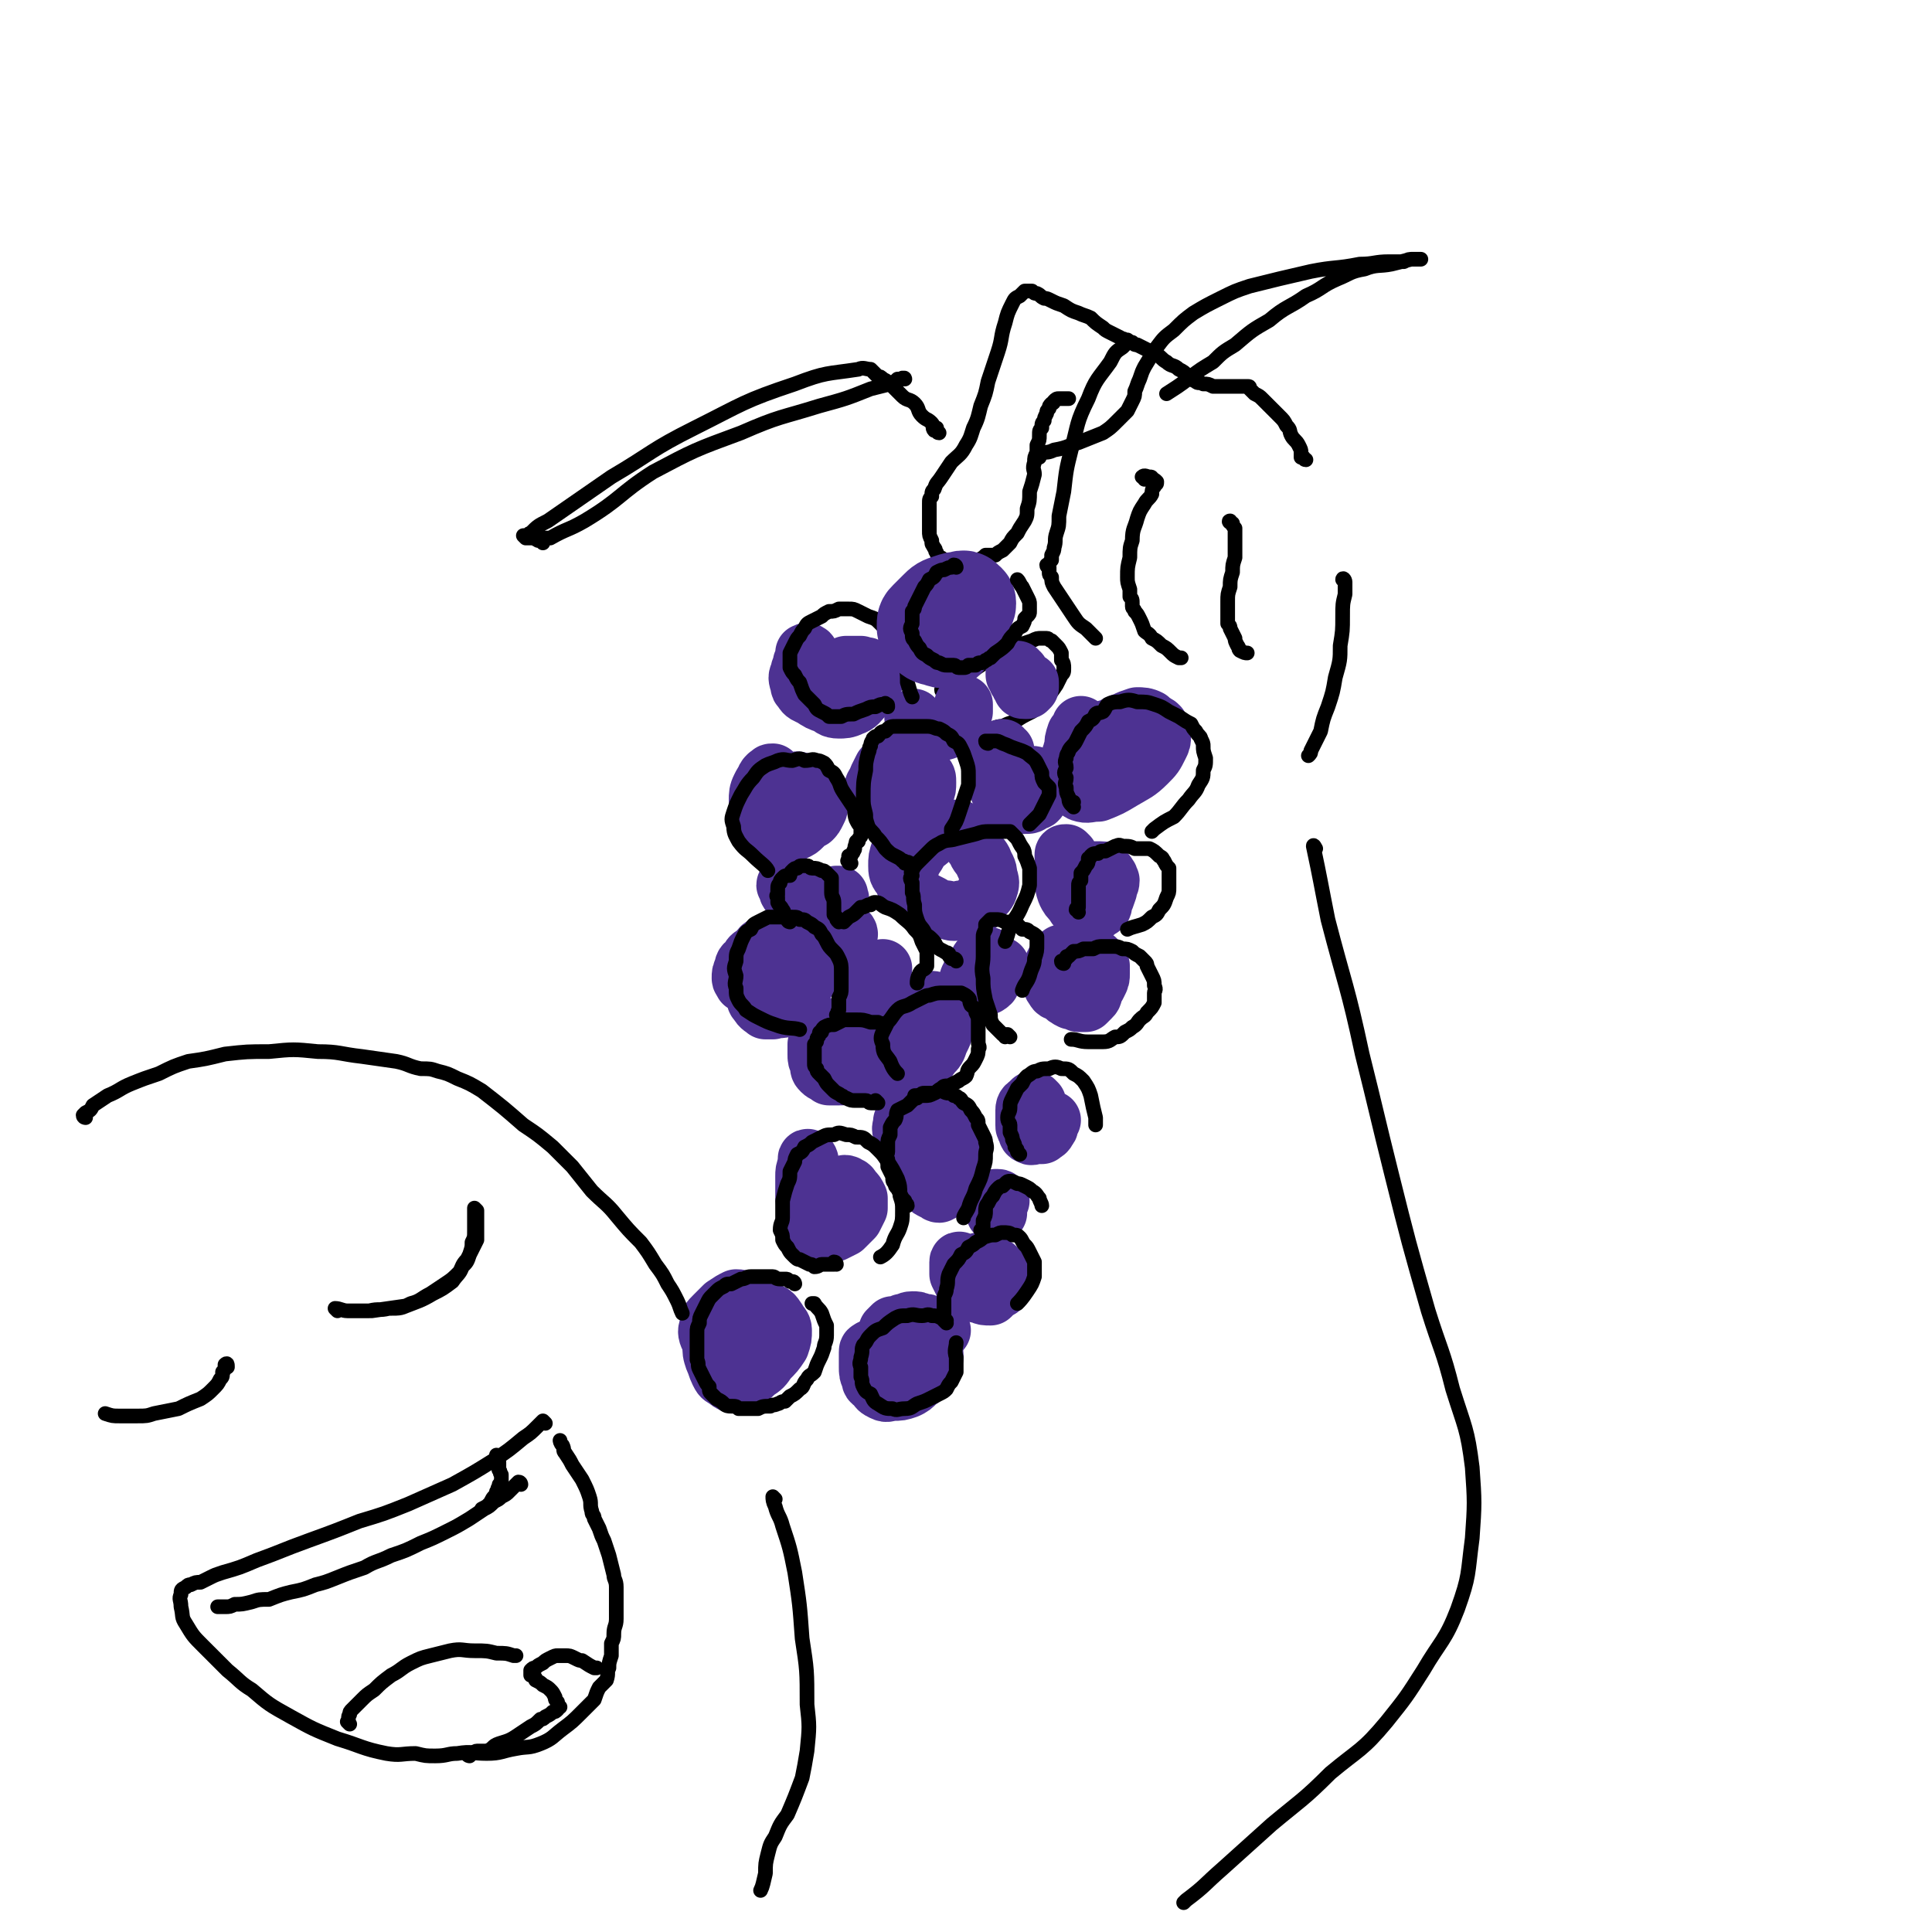 <svg viewBox='0 0 790 790' version='1.1' xmlns='http://www.w3.org/2000/svg' xmlns:xlink='http://www.w3.org/1999/xlink'><g fill='none' stroke='rgb(0,0,0)' stroke-width='6' stroke-linecap='round' stroke-linejoin='round'><path d='M534,188c-1,0 -1,-1 -1,-1 -1,0 -1,0 -1,0 0,-1 0,-1 0,-2 0,-1 0,-1 -1,-3 -1,-2 -2,-2 -3,-4 -1,-2 0,-2 -2,-4 -1,-2 -1,-2 -3,-4 -2,-2 -2,-2 -4,-4 -1,-1 -1,-1 -3,-3 -1,-1 -1,-1 -3,-2 -1,-1 -1,-1 -2,-2 0,-1 0,-1 -1,-1 -1,0 -1,0 -2,0 0,0 0,0 -1,0 0,0 0,0 -1,0 -1,0 -1,0 -2,0 -2,0 -2,0 -5,0 -2,0 -2,0 -3,0 -2,-1 -2,-1 -4,-1 -2,-1 -2,0 -3,-1 -2,-1 -2,-1 -3,-2 -2,-2 -2,-2 -4,-3 -2,-2 -3,-1 -5,-3 -2,-1 -2,-2 -4,-3 -2,-1 -2,-1 -4,-2 -2,-1 -2,-1 -4,-2 -1,0 -1,0 -2,-1 -1,0 -1,0 -2,0 -1,1 -1,1 -2,2 -3,2 -3,2 -5,6 -5,7 -6,7 -9,15 -5,10 -4,10 -7,21 -2,8 -2,8 -3,17 -1,5 -1,5 -2,10 0,4 0,4 -1,7 -1,3 0,3 -1,6 0,1 0,1 -1,3 0,1 0,1 0,2 -1,1 -1,1 -1,2 0,0 -1,0 -1,0 0,1 1,1 1,1 0,0 0,0 0,1 0,0 0,0 0,1 0,1 0,1 1,2 0,2 0,2 1,4 2,3 2,3 4,6 2,3 2,3 4,6 2,3 2,3 5,5 2,2 3,3 4,4 '/><path d='M468,196c0,-1 -1,-1 -1,-1 1,-1 2,0 3,0 1,0 1,0 1,1 1,0 1,0 2,1 0,0 0,0 0,0 0,1 0,1 -1,1 0,1 0,1 0,1 -1,1 -1,2 -1,3 -1,2 -2,2 -3,4 -2,3 -2,3 -3,6 -1,4 -2,4 -2,9 -1,3 -1,3 -1,7 -1,4 -1,4 -1,8 0,2 0,2 1,5 0,2 0,2 0,3 1,1 1,1 1,3 0,0 0,0 0,1 0,1 1,1 1,2 1,1 1,1 2,3 1,2 1,2 2,5 1,1 2,1 3,3 2,1 2,1 4,3 2,1 2,1 4,3 1,1 1,1 3,2 1,0 1,0 1,0 '/><path d='M504,214c-1,0 -2,-1 -1,-1 0,0 0,1 1,1 0,1 0,1 1,2 0,1 0,1 0,2 0,2 0,2 0,4 0,3 0,3 0,6 -1,3 -1,3 -1,6 -1,3 -1,3 -1,6 -1,3 -1,3 -1,6 0,2 0,2 0,5 0,2 0,2 0,4 1,1 1,1 1,2 1,2 1,2 2,4 0,1 0,1 1,3 1,1 0,1 1,2 2,1 2,1 3,1 '/><path d='M462,140c0,0 0,0 -1,-1 0,0 0,0 0,0 0,0 0,0 -1,0 -1,-1 -1,0 -2,-1 -2,-1 -2,-1 -4,-2 -2,-1 -2,-1 -3,-2 -3,-2 -3,-2 -5,-4 -2,-1 -3,-1 -5,-2 -3,-1 -3,-1 -6,-3 -3,-1 -3,-1 -5,-2 -2,-1 -2,-1 -3,-1 -2,-1 -1,-1 -3,-2 -1,0 -1,0 -2,-1 -1,0 -1,0 -1,0 -1,0 -1,0 -2,0 -1,1 -1,1 -2,2 -2,1 -2,1 -3,3 -2,4 -2,4 -3,8 -2,6 -1,6 -3,12 -2,6 -2,6 -4,12 -1,5 -1,5 -3,10 -1,4 -1,5 -3,9 -1,3 -1,4 -3,7 -2,4 -3,4 -6,7 -2,3 -2,3 -4,6 -2,3 -2,2 -3,5 -1,1 -1,1 -1,3 -1,1 -1,1 -1,3 0,2 0,2 0,4 0,2 0,2 0,3 0,2 0,2 0,4 0,2 0,2 1,4 0,2 0,1 1,3 1,1 0,1 1,2 0,1 1,1 1,2 1,0 1,0 2,1 2,0 2,0 4,0 3,0 3,0 5,0 2,0 3,0 5,0 2,-1 2,-1 3,-2 2,0 2,0 4,0 1,-1 1,-1 3,-2 1,-1 1,-1 3,-3 1,-2 1,-2 3,-4 1,-2 1,-2 3,-5 1,-2 1,-2 1,-5 1,-3 1,-3 1,-7 1,-3 1,-3 2,-7 0,-2 -1,-2 0,-5 0,-2 0,-2 1,-4 0,-2 0,-2 0,-3 1,-2 1,-2 1,-4 0,-2 0,-2 1,-3 0,-2 0,-2 1,-3 0,-1 0,-1 1,-3 0,-1 0,-1 1,-2 0,-1 0,-1 1,-2 1,0 1,-1 1,-1 1,-1 1,-1 2,-1 1,0 1,0 2,0 1,0 1,0 2,0 '/><path d='M386,283c0,0 -1,0 -1,-1 0,0 0,0 0,0 1,-1 1,-1 2,-2 2,-1 2,-1 4,-2 2,-1 2,-1 4,-2 3,-2 3,-2 6,-4 3,-2 3,-2 7,-4 4,-2 4,-2 8,-4 3,-1 3,-1 6,-2 2,-1 2,-1 4,-1 1,0 1,0 2,0 1,0 1,1 2,1 1,1 1,1 2,2 1,1 1,1 2,3 0,1 0,1 0,3 1,1 1,2 1,3 0,2 0,2 -1,3 -1,2 -1,2 -2,4 -2,3 -2,3 -4,5 -3,3 -3,3 -6,6 -4,2 -4,2 -7,4 -3,1 -3,1 -5,2 -3,0 -3,1 -5,1 '/><path d='M384,177c-1,0 -1,-1 -1,-1 -1,0 0,-1 0,-1 0,0 -1,1 -1,1 -1,-1 0,-2 -1,-3 -2,-2 -2,-1 -4,-3 -2,-2 -1,-3 -3,-5 -2,-2 -3,-1 -5,-3 -2,-2 -2,-2 -4,-4 -2,-2 -2,-2 -4,-3 -1,-1 -1,-1 -2,-1 -1,-1 -1,-1 -2,-2 0,0 0,0 -1,-1 -2,0 -3,-1 -5,0 -13,2 -13,1 -26,6 -21,7 -21,8 -41,18 -18,9 -17,10 -34,20 -13,9 -13,9 -26,18 -4,2 -4,2 -7,5 -1,0 -1,1 -2,1 0,0 -1,0 -1,0 0,0 1,1 1,1 1,0 1,0 1,0 2,0 2,0 3,0 0,1 0,0 1,1 1,0 1,-1 2,0 0,0 0,1 0,1 0,0 0,-1 1,-2 0,0 1,0 2,0 7,-4 7,-3 14,-7 15,-9 14,-11 28,-20 17,-9 17,-9 36,-16 16,-7 16,-6 32,-11 11,-3 11,-3 21,-7 4,-1 4,-1 8,-2 2,-1 2,-1 3,-2 1,0 1,0 2,0 0,-1 0,0 0,0 1,-1 1,0 1,0 '/><path d='M425,187c0,-1 -1,-1 -1,-1 0,-1 1,-1 2,-1 2,0 3,0 5,-1 6,-1 6,-2 10,-3 5,-2 5,-2 10,-4 3,-2 3,-2 6,-5 2,-2 2,-2 4,-4 1,-2 1,-2 2,-4 1,-2 1,-2 1,-4 1,-2 1,-3 2,-5 1,-3 1,-3 2,-5 3,-5 3,-5 5,-8 3,-4 3,-4 7,-7 4,-4 4,-4 8,-7 5,-3 5,-3 11,-6 6,-3 6,-3 12,-5 12,-3 12,-3 25,-6 10,-2 10,-1 20,-3 6,0 6,-1 12,-1 3,0 3,0 6,0 2,-1 2,-1 4,-1 1,0 1,0 2,0 0,0 1,0 1,0 -2,0 -2,0 -4,0 -4,1 -4,1 -8,2 -5,1 -6,0 -11,2 -6,1 -6,2 -11,4 -7,3 -6,4 -13,7 -7,5 -8,4 -15,10 -7,4 -7,4 -14,10 -5,3 -5,3 -9,7 -5,3 -5,3 -9,6 -5,4 -7,5 -10,7 '/></g>
<g fill='none' stroke='rgb(77,50,146)' stroke-width='24' stroke-linecap='round' stroke-linejoin='round'><path d='M331,268c0,-1 0,-1 -1,-1 0,-1 0,0 -1,0 0,0 0,0 0,1 0,1 0,1 -1,3 0,2 -1,2 -1,4 -1,2 -1,2 0,5 0,1 0,1 1,2 1,2 2,2 4,3 3,2 3,2 6,3 2,1 2,2 5,2 2,0 3,0 5,-1 3,-1 3,-2 5,-4 1,-1 1,-1 2,-2 0,-2 0,-2 1,-3 1,-2 1,-2 2,-3 0,-2 -1,-2 -1,-3 -1,-1 -1,-1 -2,-1 -1,-1 -1,0 -3,-1 -2,0 -2,0 -4,0 -1,0 -1,0 -2,0 -1,1 -1,1 -1,1 -1,1 -1,1 -2,2 -1,1 -1,1 -1,3 -1,2 -1,2 0,3 0,1 0,1 1,2 1,0 1,1 2,1 1,-1 1,-1 2,-1 1,-1 2,-1 2,-1 '/><path d='M443,298c0,-1 -1,-1 -1,-1 0,-1 0,0 0,0 -1,2 -1,2 -2,3 -1,3 -1,3 -1,6 -1,2 -1,2 -1,4 0,3 -1,3 0,5 0,3 0,3 1,5 1,2 1,3 3,4 3,1 3,0 7,0 5,-2 5,-2 10,-5 5,-3 6,-3 10,-7 3,-3 3,-3 5,-7 1,-2 1,-2 1,-4 0,-2 0,-2 -1,-4 -1,-1 -1,-1 -2,-1 -1,-1 -1,-1 -2,-2 -2,-1 -3,-1 -5,-1 -3,1 -3,1 -5,2 -3,1 -3,1 -6,3 -2,0 -2,0 -3,2 -1,1 -1,1 -2,3 -1,1 -1,1 -1,3 -1,1 -1,2 0,3 1,2 3,3 4,4 '/><path d='M383,341c0,0 -1,0 -1,-1 0,0 0,0 0,0 -1,0 -1,0 -2,0 -1,0 -1,0 -2,0 -2,1 -2,1 -4,2 -2,1 -2,1 -4,2 -1,2 -1,2 -2,4 -1,3 -1,3 -1,6 0,2 0,3 2,5 1,3 2,4 4,6 4,3 4,3 8,5 3,2 3,2 6,2 3,1 3,1 6,0 3,0 3,0 5,-1 2,-1 2,-1 3,-3 1,-2 2,-2 3,-4 1,-3 1,-3 0,-6 0,-3 -1,-3 -2,-6 -1,-2 -2,-2 -3,-5 -2,-2 -1,-2 -3,-4 -1,-1 -1,-1 -2,-2 -1,-1 -1,-1 -2,-2 -2,0 -2,0 -4,0 -2,0 -2,0 -5,2 -2,1 -2,2 -5,4 -2,2 -2,2 -3,4 -2,3 -2,3 -3,6 0,1 -1,2 -1,2 '/><path d='M315,387c-1,0 -1,-1 -1,-1 -1,0 -1,0 -1,0 0,0 0,0 0,0 -1,1 -2,1 -2,2 -1,1 0,1 -1,3 -1,2 -1,2 -1,4 -1,3 -1,4 -1,7 0,2 0,2 1,5 0,2 0,2 1,3 1,2 2,2 3,3 2,0 2,0 3,0 3,-1 3,0 5,-1 2,-1 2,-2 4,-3 2,-2 2,-2 3,-5 2,-3 2,-3 3,-6 0,-2 0,-2 0,-4 0,-2 0,-2 -1,-3 0,-2 0,-2 -2,-3 -1,-1 -2,-2 -4,-2 -2,0 -3,1 -6,1 -3,0 -3,0 -6,1 -2,0 -2,1 -3,2 -2,1 -2,1 -3,3 -1,1 -2,1 -2,3 -1,2 -1,2 -1,4 0,1 1,1 1,2 '/><path d='M317,317c0,0 -1,-1 -1,-1 -1,0 -1,0 -1,1 0,0 0,0 -1,0 -1,1 -1,1 -1,2 -1,1 -1,1 -2,3 -1,2 -1,3 -1,5 0,3 0,3 1,5 1,3 1,3 3,5 1,2 1,2 3,3 1,1 1,1 3,1 2,-1 3,0 5,-1 2,-1 2,-1 3,-2 2,-2 2,-2 4,-3 1,-1 1,-1 2,-3 1,-2 1,-2 1,-4 0,-1 0,-1 0,-3 -1,-1 -1,-2 -2,-3 -2,-1 -2,-2 -5,-2 -2,-1 -2,-1 -5,0 -3,0 -3,0 -6,2 -2,2 -2,2 -3,4 -1,0 -1,1 -1,1 '/><path d='M366,409c0,-1 0,-1 -1,-1 0,-1 0,0 0,0 -1,1 -1,1 -2,1 -1,2 -1,2 -2,4 -1,2 -1,2 -2,5 0,3 0,3 0,7 0,3 0,3 0,6 0,2 0,2 1,5 1,1 0,1 2,2 1,1 1,1 2,2 3,0 3,0 5,-1 3,-1 3,-1 6,-3 4,-2 4,-2 6,-5 2,-2 2,-2 3,-5 2,-4 2,-4 2,-7 0,-3 0,-3 -1,-5 -1,-2 0,-2 -2,-4 -1,-1 -1,-1 -3,-1 -2,0 -2,0 -4,1 -2,1 -2,1 -4,2 -2,2 -2,3 -4,5 '/><path d='M323,361c0,0 -1,-1 -1,-1 0,0 0,0 0,1 -1,1 -1,1 0,1 0,2 0,3 2,4 2,2 2,2 4,4 1,1 1,2 3,3 1,1 2,0 3,1 2,0 2,0 3,0 2,-1 2,-1 3,-2 1,-1 1,-1 2,-2 1,-1 1,-1 1,-2 1,0 0,-1 0,-1 0,-1 0,-1 0,-1 0,0 0,0 -1,0 '/><path d='M405,392c0,0 0,-1 -1,-1 0,0 0,0 0,1 -1,0 -1,-1 -1,0 -1,0 -1,0 -2,0 -1,1 -1,2 -2,3 -1,2 -2,2 -2,4 -1,1 -1,1 -1,3 0,1 -1,1 0,1 0,1 0,2 1,2 1,0 2,0 3,-1 2,-1 3,0 5,-2 1,-2 1,-2 3,-4 0,-1 1,-2 1,-3 '/><path d='M339,421c0,0 0,-1 -1,-1 0,0 0,1 0,1 -1,1 -1,1 -1,2 -2,2 -2,2 -3,4 0,2 0,2 0,4 0,2 0,2 1,4 0,2 0,2 1,3 1,1 2,1 3,2 2,0 2,0 4,0 2,0 2,0 3,-1 2,-1 2,-1 3,-2 1,-1 1,-2 0,-3 0,-1 0,-2 -2,-3 -1,-1 -2,0 -3,-1 '/><path d='M331,475c0,-1 -1,-2 -1,-1 0,0 0,0 0,1 0,0 0,0 0,1 -1,3 -1,3 -1,5 0,3 0,3 0,7 0,3 0,3 1,6 1,3 1,3 2,5 1,2 1,2 3,4 1,1 1,1 3,1 2,0 2,0 3,0 2,-1 2,-1 4,-2 2,-2 2,-2 4,-4 1,-2 1,-2 2,-4 0,-2 0,-2 0,-4 -1,-2 -1,-2 -2,-3 -1,-1 -1,-2 -2,-2 -1,-1 -2,-1 -3,0 -2,0 -2,0 -4,2 -3,2 -3,3 -4,5 '/><path d='M296,538c0,-1 -1,-1 -1,-1 -1,-1 -1,0 -1,0 0,1 0,1 -1,1 0,1 0,1 -1,2 0,2 -1,2 -1,4 0,2 0,2 0,5 0,4 0,4 1,7 1,2 1,3 2,5 1,2 1,2 3,3 1,1 1,1 3,2 2,0 2,-1 4,-2 3,-1 3,-1 5,-3 3,-2 3,-2 5,-5 3,-3 3,-3 5,-6 1,-3 1,-3 1,-6 0,-2 -1,-2 -2,-4 -2,-3 -2,-3 -5,-4 -2,-2 -3,-2 -6,-3 -3,-1 -3,-2 -6,-2 -2,1 -2,1 -5,3 -2,2 -2,2 -4,4 -2,2 -2,2 -2,4 -1,2 -1,3 0,5 1,1 1,2 3,3 2,1 3,1 4,2 '/><path d='M437,350c0,0 -1,-1 -1,-1 -1,0 -1,0 -1,1 0,0 1,0 1,0 -1,2 -1,2 -1,4 0,2 -1,2 0,5 0,3 0,3 1,6 1,2 1,2 3,4 1,2 1,2 3,3 1,1 1,1 2,2 1,0 1,0 2,0 2,-1 2,-1 3,-2 2,-1 2,-1 2,-3 1,-2 1,-2 2,-5 0,-2 1,-2 1,-4 -1,-1 0,-1 -1,-2 -1,-2 -2,-2 -3,-2 -3,0 -5,0 -6,0 '/><path d='M424,451c0,0 0,0 -1,-1 0,0 0,0 -1,0 0,0 0,0 0,0 -1,1 -1,1 -1,1 -1,1 -2,1 -2,3 0,1 0,1 0,3 0,1 0,1 0,3 0,1 0,1 1,2 0,1 0,2 1,2 1,1 1,0 2,0 2,0 2,0 3,0 1,-1 2,-1 2,-2 1,-1 1,-1 1,-2 1,-1 0,-2 1,-2 '/><path d='M347,382c0,-1 -1,-1 -1,-1 -1,-1 -1,0 -1,0 0,0 0,0 0,1 -1,1 -1,1 -1,3 0,3 -1,3 0,6 1,2 1,2 3,5 1,2 1,3 3,4 1,2 1,2 3,2 1,1 1,1 3,1 1,0 1,0 2,-1 1,-1 1,-1 1,-2 1,-2 1,-3 2,-4 '/><path d='M366,312c-1,0 -1,-1 -1,-1 -1,0 -1,0 -2,1 -1,1 -1,1 -2,2 -1,2 -1,2 -2,4 -1,3 -2,3 -2,5 0,3 0,3 1,5 1,2 2,3 4,3 3,2 3,1 6,1 3,-1 3,-1 6,-3 2,-2 2,-2 4,-5 1,-1 1,-2 1,-4 0,-2 0,-2 -1,-3 0,-1 -1,-1 -1,-1 '/><path d='M370,460c0,-1 -1,-1 -1,-1 0,-1 0,0 0,0 0,2 -1,2 0,4 1,4 1,4 2,8 2,4 2,4 4,8 2,3 2,3 4,6 1,1 1,1 3,2 1,0 1,1 2,1 2,-1 2,-1 4,-3 1,-2 1,-3 2,-6 1,-2 1,-2 1,-5 1,-3 1,-4 0,-6 -2,-3 -2,-3 -4,-6 -1,-1 -1,-1 -3,-2 -2,0 -3,1 -4,1 '/><path d='M435,391c0,0 0,-1 -1,-1 0,0 0,0 0,1 -1,0 -1,0 -2,1 -1,2 -1,2 -2,4 0,2 0,2 0,5 0,1 0,2 1,3 1,2 1,1 3,2 2,2 2,2 4,3 1,0 1,0 3,1 1,0 1,0 3,0 1,-1 1,-1 2,-2 1,-1 1,-1 1,-3 1,-1 1,-1 2,-3 1,-2 1,-2 1,-4 0,-1 0,-2 0,-3 -1,-2 -1,-2 -2,-3 0,0 0,0 0,0 '/><path d='M411,307c-1,0 -1,-1 -1,-1 -1,0 -1,1 -1,1 0,0 0,0 0,0 -1,0 -1,0 -1,1 -1,2 -1,2 -1,3 0,2 0,2 0,4 0,3 1,3 1,5 1,2 0,3 1,4 1,2 1,2 2,3 2,1 2,1 4,2 2,0 2,0 4,0 2,0 2,0 3,-1 2,-1 2,0 3,-2 1,-1 1,-1 1,-2 1,-2 0,-2 0,-3 0,-1 -1,-2 -1,-2 -2,-2 -2,-2 -3,-2 '/><path d='M375,295c-1,-1 -2,-2 -1,-1 0,0 0,1 2,2 1,2 1,2 3,3 2,1 2,1 4,0 3,0 3,0 5,-1 1,-1 1,-1 3,-2 1,-1 1,-1 1,-2 1,-2 1,-2 2,-3 0,-1 0,-1 0,-2 0,-1 0,-1 0,-1 '/><path d='M417,275c-1,0 -1,-1 -1,-1 -1,0 -1,0 -1,1 0,0 0,0 0,0 0,1 0,1 0,1 1,1 1,1 1,2 0,0 1,0 1,1 0,1 0,1 1,2 0,1 0,1 1,1 0,0 1,0 1,0 0,0 0,0 1,-1 0,0 0,0 0,-1 0,0 0,0 0,-1 '/><path d='M393,517c0,-1 -1,-2 -1,-1 0,0 0,1 0,2 0,2 0,2 0,3 1,2 1,2 2,4 1,1 1,2 3,3 2,1 2,1 4,1 1,1 2,1 4,1 1,-1 1,-1 2,-2 2,-1 2,-1 3,-2 0,-1 0,-2 0,-3 0,-2 0,-2 -1,-3 -1,-1 -1,-1 -2,-2 -2,-1 -2,-2 -3,-2 -2,0 -3,0 -4,0 '/><path d='M357,553c0,0 0,0 -1,-1 0,0 0,-1 0,0 -1,0 -1,0 -1,1 0,2 0,2 0,3 0,2 0,2 0,3 0,2 0,3 1,4 0,2 0,2 2,3 1,2 1,2 3,3 2,1 2,0 4,0 3,0 3,0 6,-1 2,-1 2,-1 4,-3 3,-2 3,-2 4,-5 2,-2 2,-2 3,-5 0,-2 0,-2 -1,-4 -1,-2 -1,-1 -2,-3 -1,0 -1,0 -1,0 '/><path d='M385,544c0,0 0,0 -1,-1 0,0 0,0 -1,0 -1,-1 -1,-1 -2,-1 -2,-1 -2,-1 -4,-1 -2,-1 -2,-1 -4,-1 -2,0 -2,1 -4,1 -2,1 -3,1 -4,1 -1,1 -1,1 -2,2 0,1 0,1 0,2 0,1 0,1 1,2 0,1 0,1 1,1 1,1 1,1 2,1 1,0 1,0 1,1 '/><path d='M409,491c0,0 0,-1 -1,-1 0,0 0,0 -1,0 0,0 0,0 0,0 -1,0 0,0 -1,1 0,0 -1,0 -1,0 0,1 0,1 1,2 0,1 0,1 0,1 1,1 1,1 1,1 0,0 0,1 0,1 0,0 1,0 1,0 '/></g>
<g fill='none' stroke='rgb(0,0,0)' stroke-width='6' stroke-linecap='round' stroke-linejoin='round'><path d='M325,525c0,0 0,-1 -1,-1 0,0 0,0 -1,0 0,0 0,0 0,0 -1,-1 -1,-1 -2,-1 -1,0 -1,0 -2,0 -2,0 -2,-1 -3,-1 -2,0 -2,0 -4,0 -1,0 -1,0 -2,0 -2,0 -2,0 -3,0 -2,0 -2,1 -4,1 -2,1 -2,1 -4,2 -2,0 -2,0 -3,1 -2,1 -2,1 -3,2 -1,1 -1,1 -2,2 -1,1 -1,1 -2,3 -1,2 -1,2 -2,4 -1,2 -1,2 -1,4 -1,2 -1,2 -1,4 0,2 0,2 0,4 0,2 0,2 0,4 0,2 0,2 0,3 1,2 0,2 1,4 1,2 1,2 2,4 1,2 1,2 2,3 0,2 0,2 1,3 1,1 1,1 2,2 2,1 2,1 3,2 1,1 2,1 3,1 2,0 2,0 3,1 2,0 2,0 4,0 2,0 2,0 4,0 2,-1 2,-1 5,-1 1,-1 1,0 3,-1 1,0 1,-1 3,-1 1,-1 1,-1 2,-2 2,-1 2,-1 4,-3 2,-1 1,-2 3,-4 1,-2 1,-1 3,-3 1,-3 1,-3 2,-5 1,-2 1,-2 2,-5 0,-2 1,-2 1,-5 0,-2 0,-2 0,-4 -1,-2 -1,-2 -2,-5 -1,-2 -2,-2 -3,-4 -1,0 -1,0 -1,0 '/><path d='M387,540c-1,0 -1,-1 -1,-1 -1,0 -1,0 -1,0 0,-1 0,0 0,0 -2,-1 -2,-1 -4,-1 -2,-1 -2,0 -4,0 -3,0 -3,-1 -6,0 -3,0 -3,0 -5,1 -3,2 -3,2 -5,4 -3,1 -3,1 -5,3 -2,2 -1,2 -3,4 -1,2 0,2 -1,5 0,2 -1,2 0,4 0,2 0,2 0,4 1,2 0,2 1,4 1,2 1,2 3,3 1,2 1,3 3,4 3,2 3,2 6,2 2,1 2,0 5,0 3,0 3,-1 5,-2 3,-1 3,-1 5,-2 2,-1 2,-1 4,-2 2,-1 2,-1 3,-2 1,-2 1,-2 2,-3 1,-2 1,-2 2,-4 0,-3 0,-3 0,-6 -1,-3 0,-4 0,-6 '/><path d='M387,541c0,0 0,0 -1,-1 0,0 0,0 0,-1 0,0 0,0 0,-1 0,-1 0,-1 0,-2 0,-3 0,-3 0,-5 0,-2 1,-2 1,-4 1,-3 0,-3 1,-6 1,-2 1,-2 2,-4 2,-2 2,-2 3,-4 2,-1 2,-1 3,-3 2,-1 2,-1 3,-2 2,-1 2,-1 3,-2 3,-1 3,-1 5,-1 2,-1 2,-1 3,-1 2,0 3,0 4,1 2,0 2,0 3,1 1,1 1,2 2,3 1,1 1,1 2,3 1,2 1,2 2,4 0,3 0,3 0,6 -1,3 -1,3 -3,6 -2,3 -3,4 -4,5 '/><path d='M342,517c0,0 0,-1 -1,-1 0,0 0,1 0,1 -1,0 -1,0 -2,0 -1,0 -1,0 -3,0 -1,0 -1,1 -3,1 -1,-1 -1,-1 -2,-1 -2,-1 -2,-1 -4,-2 -1,0 -1,0 -3,-2 -1,-1 -1,-1 -2,-3 -1,-1 -1,-1 -2,-3 0,-2 0,-2 -1,-4 0,-3 1,-3 1,-5 0,-4 0,-4 0,-7 1,-4 1,-4 2,-7 1,-2 1,-2 1,-5 1,-2 1,-2 2,-4 0,-1 0,-1 1,-3 2,-1 2,-1 3,-3 2,-1 2,-1 3,-2 2,-1 2,-1 4,-2 2,-1 2,-1 5,-1 2,-1 2,-1 5,0 2,0 2,0 4,1 3,0 3,0 5,2 2,1 2,1 4,3 2,2 2,2 4,5 2,3 2,3 4,7 1,3 1,3 1,7 1,3 1,3 1,6 0,4 0,4 -1,7 -1,3 -2,3 -3,7 -2,3 -3,4 -5,5 '/><path d='M371,493c0,-1 -1,-1 -1,-1 0,-1 0,-1 0,-1 -1,-1 -1,-1 -1,-1 -1,-2 -1,-2 -2,-4 -1,-1 -1,-1 -1,-2 -1,-1 -1,-1 -1,-3 -1,-2 -1,-2 -2,-4 0,-1 0,-1 0,-3 -1,-2 0,-2 0,-3 0,-2 0,-2 0,-3 0,-2 0,-2 1,-4 0,-2 0,-2 0,-3 1,-2 1,-2 2,-3 1,-2 0,-2 1,-4 2,-1 2,-1 4,-2 1,-1 1,-1 2,-2 1,-1 1,-1 3,-2 1,-1 1,-1 2,-1 1,0 1,0 3,0 2,0 2,-1 3,-1 2,0 2,1 4,1 1,0 1,0 2,1 1,0 1,0 2,1 1,0 1,1 2,2 2,1 2,1 3,3 1,1 1,1 2,3 1,1 1,1 1,3 1,2 1,2 2,4 1,2 1,2 1,3 1,3 0,3 0,5 0,3 0,3 -1,6 -1,4 -1,4 -3,8 -1,4 -2,4 -3,8 -1,2 -2,3 -2,4 '/><path d='M402,504c0,0 -1,-1 -1,-1 0,0 1,0 1,0 0,-2 0,-2 0,-4 1,-2 1,-2 1,-4 0,-1 0,-2 1,-3 1,-2 1,-2 2,-3 1,-2 1,-2 2,-3 1,-1 1,-1 2,-1 1,-1 1,-1 1,-1 1,-1 1,-1 2,-1 1,0 1,0 3,1 1,0 1,0 3,1 2,1 2,1 3,2 2,1 2,2 3,3 0,1 1,2 1,3 '/><path d='M417,472c0,0 0,0 -1,-1 0,0 0,0 0,0 0,-1 0,-1 -1,-2 0,-1 0,-1 -1,-3 0,-1 0,-1 -1,-3 0,-1 0,-1 0,-3 0,-1 -1,-1 -1,-3 0,-2 1,-2 1,-4 0,-2 0,-2 1,-4 1,-2 1,-2 2,-4 1,-1 1,-1 2,-2 1,-2 1,-2 2,-3 2,-1 2,-2 4,-2 2,-1 2,-1 5,-1 2,-1 3,-1 5,0 3,0 3,0 5,2 2,1 2,1 4,3 2,3 2,3 3,6 1,5 1,5 2,9 0,1 0,2 0,3 '/><path d='M375,449c0,0 -1,-1 -1,-1 0,0 1,0 2,0 1,0 1,0 2,0 2,0 2,0 4,-1 2,-1 1,-1 3,-2 1,-1 1,-1 3,-1 2,-1 2,-1 4,-2 1,-1 2,-1 3,-2 1,-2 0,-2 2,-4 1,-1 1,-1 2,-3 1,-2 1,-2 1,-4 1,-1 0,-1 0,-3 0,-2 0,-2 0,-4 0,-2 0,-2 0,-4 0,-2 0,-2 -1,-4 0,-2 -1,-2 -2,-3 -1,-2 0,-2 -1,-3 -1,-1 -1,-1 -3,-2 -1,0 -1,0 -3,0 -2,0 -2,0 -4,0 -3,0 -3,0 -6,1 -1,0 -1,0 -3,1 -2,1 -2,1 -4,2 -3,2 -4,1 -6,3 -2,2 -2,3 -4,5 -1,2 -1,2 -2,4 -1,2 -1,3 0,5 0,4 1,4 3,7 1,3 2,4 3,5 '/><path d='M359,451c0,0 -1,-1 -1,-1 0,0 0,1 0,1 -1,0 -1,0 -2,0 -1,0 -1,-1 -2,-1 -2,0 -2,0 -4,0 -2,0 -2,0 -4,-1 -1,0 -1,-1 -2,-1 -1,-1 -2,-1 -3,-2 -1,-1 -1,-1 -2,-2 -1,-1 -1,-1 -2,-3 -1,-1 -1,-1 -2,-2 -1,-1 -1,-1 -1,-2 -1,-1 -1,-1 -1,-2 0,-1 0,-1 0,-1 0,-1 0,-1 0,-3 0,0 0,0 0,-1 0,-2 0,-2 0,-3 1,-1 1,-1 1,-2 0,-1 1,-1 1,-2 0,-1 0,-1 1,-1 0,-1 0,-1 1,-2 2,-1 2,-1 4,-1 2,-1 2,-1 4,-2 3,0 3,0 5,0 3,0 3,0 6,1 1,0 1,0 3,0 1,1 2,0 2,1 '/><path d='M343,416c0,0 -1,-1 -1,-1 0,0 0,0 1,0 0,-1 -1,-1 0,-2 0,-1 0,-1 0,-2 0,-2 0,-2 0,-3 1,-2 1,-2 1,-4 0,-2 0,-2 0,-3 0,-2 0,-2 0,-4 0,-2 0,-3 -1,-5 -1,-2 -1,-2 -2,-3 -2,-2 -2,-2 -3,-4 -1,-2 -1,-2 -2,-3 -1,-2 -1,-2 -3,-3 -1,-1 -1,-1 -3,-2 -1,-1 -1,-1 -3,-1 -1,-1 -1,-1 -3,-1 -1,0 -1,0 -3,0 -1,0 -1,0 -3,0 -2,0 -2,0 -4,0 -2,1 -2,1 -4,2 -2,1 -2,1 -3,3 -2,1 -2,1 -3,3 -1,2 -1,2 -2,5 -1,2 -1,2 -1,5 -1,3 -1,3 0,6 0,2 -1,3 0,5 0,3 0,3 1,5 1,2 2,2 3,4 3,2 3,2 5,3 4,2 4,2 7,3 5,2 7,1 10,2 '/><path d='M323,377c0,0 -1,0 -1,-1 0,0 0,0 0,0 -1,-1 -1,-1 -1,-2 -1,-1 0,-1 -1,-2 -1,-2 -1,-1 -2,-3 0,-1 0,-1 0,-2 -1,-1 0,-1 0,-1 0,-1 0,-1 0,-2 0,-2 0,-2 1,-3 0,-1 0,-1 1,-2 1,-1 1,-1 3,-1 0,-1 0,-1 1,-2 1,-1 1,-1 2,-1 1,-1 1,-1 2,-1 1,0 1,0 2,0 1,0 1,1 2,1 2,0 2,0 4,1 1,0 1,0 2,1 1,1 1,1 2,2 0,2 0,2 0,3 0,2 0,2 0,3 0,2 1,2 1,4 0,1 0,1 0,2 0,1 0,2 0,3 0,0 0,0 1,1 0,1 0,1 1,2 0,0 0,0 0,0 1,-1 1,0 2,0 1,-1 1,-1 2,-2 2,-1 2,-1 3,-2 1,-1 1,-1 2,-2 1,0 1,0 3,-1 0,0 0,0 1,0 1,-1 1,-1 2,-1 2,0 2,1 4,2 3,1 3,1 6,3 3,3 4,3 6,6 2,2 2,2 3,5 1,2 1,2 2,4 0,3 0,3 0,6 -1,2 -2,1 -3,3 -1,2 -1,3 -1,4 '/><path d='M348,353c-1,0 -1,0 -1,-1 -1,0 0,0 0,-1 0,0 0,0 0,-1 0,0 0,0 0,0 0,0 0,0 1,0 0,-1 1,-1 1,-2 1,-1 0,-1 1,-3 0,-1 0,-1 1,-1 0,-1 0,-1 1,-2 0,-2 0,-2 0,-4 -1,-1 -1,-1 -2,-3 -1,-3 0,-3 -1,-5 -2,-3 -2,-3 -4,-6 -2,-3 -1,-3 -3,-6 -1,-2 -1,-2 -3,-3 -1,-2 -1,-2 -2,-3 -2,-1 -2,-1 -3,-1 -2,-1 -2,0 -5,0 -2,-1 -2,-1 -5,0 -3,0 -3,-1 -6,0 -2,1 -3,1 -5,2 -3,2 -3,2 -5,5 -3,3 -3,4 -5,7 -2,4 -2,4 -3,7 -1,3 -1,3 0,6 0,3 1,4 2,6 3,4 3,3 6,6 3,3 5,4 6,6 '/><path d='M363,289c0,-1 0,-1 -1,-1 0,-1 0,0 0,0 0,0 -1,0 -1,0 -1,0 -1,0 -3,1 -2,0 -2,0 -4,1 -3,1 -3,1 -5,2 -3,0 -3,0 -5,1 -3,0 -3,0 -5,0 -1,-1 -1,-1 -3,-2 -2,-1 -2,-1 -3,-3 -2,-2 -2,-2 -4,-4 -1,-2 -1,-2 -2,-5 -1,-1 -1,-1 -2,-3 -1,-1 -1,-1 -2,-3 0,-1 0,-1 0,-3 0,-2 0,-2 0,-3 1,-2 1,-2 2,-4 1,-2 1,-2 2,-3 1,-2 1,-2 2,-3 1,-2 1,-2 3,-3 2,-1 2,-1 4,-2 1,-1 1,-1 3,-2 2,0 2,0 4,-1 2,0 2,0 4,0 2,0 2,0 4,1 2,1 2,1 4,2 3,1 3,1 5,3 2,2 2,2 3,5 2,3 2,3 4,6 2,3 2,3 3,6 1,3 1,3 1,7 1,3 1,4 2,6 '/><path d='M373,354c0,0 0,-1 -1,-1 0,0 0,0 0,0 -1,-1 -1,0 -2,0 0,-1 0,-1 -1,-1 -1,-1 -1,-1 -3,-2 -2,-1 -2,-1 -4,-3 -2,-3 -2,-3 -4,-5 -1,-2 -2,-2 -3,-4 -1,-3 -1,-3 -1,-5 -1,-4 -1,-4 -1,-7 0,-6 0,-6 1,-11 0,-3 0,-3 1,-7 1,-2 0,-2 1,-3 0,-2 1,-2 1,-3 1,-1 1,-1 2,-1 1,-1 1,-2 3,-2 2,-2 2,-2 5,-2 3,0 3,0 6,0 3,0 3,0 6,0 3,0 3,1 5,1 2,1 2,1 3,2 2,1 2,1 3,3 2,1 2,1 3,3 1,2 1,2 2,5 1,3 1,3 1,6 0,2 0,2 0,4 -1,3 -1,3 -2,6 -1,3 -1,3 -2,6 -1,3 -1,3 -3,6 0,0 0,0 0,1 '/><path d='M391,393c0,0 0,-1 -1,-1 0,0 -1,0 -1,0 -1,-1 -1,-1 -1,-2 -1,-1 -1,0 -2,-1 -2,-1 -2,-1 -3,-2 -1,-2 -1,-2 -2,-3 -2,-2 -2,-1 -3,-3 -1,-2 -2,-2 -3,-5 -1,-3 -1,-3 -1,-6 -1,-3 0,-3 -1,-5 0,-2 0,-2 0,-4 -1,-2 -1,-2 0,-3 0,-1 -1,-1 0,-2 1,-2 1,-2 3,-4 2,-2 2,-2 4,-4 2,-2 2,-2 4,-3 3,-2 4,-1 7,-2 4,-1 4,-1 8,-2 3,-1 3,-1 6,-1 2,0 2,0 4,0 1,0 1,0 3,0 0,0 1,0 1,0 1,1 1,1 2,2 1,1 1,1 2,3 1,2 2,2 2,5 1,2 1,2 2,5 0,4 0,4 0,7 -1,4 -1,4 -3,8 -2,5 -3,5 -5,9 -1,3 -1,4 -2,6 '/><path d='M413,424c0,0 -1,-1 -1,-1 -1,0 -1,1 -1,1 0,0 1,-1 1,-1 -1,0 -1,0 -2,0 -1,-1 -1,-1 -2,-2 -1,-1 -1,-1 -2,-2 -1,-2 -1,-2 -1,-4 -1,-3 -1,-3 -2,-6 -1,-5 -1,-5 -1,-9 -1,-5 0,-5 0,-9 0,-4 0,-4 0,-8 0,-1 0,-1 1,-3 0,-1 0,-1 0,-2 1,-1 1,-1 2,-2 1,0 1,0 2,0 2,0 2,0 4,1 2,0 2,0 5,1 1,1 1,1 2,2 2,0 2,0 3,1 2,1 2,1 3,2 0,2 0,2 0,3 0,3 0,3 -1,6 0,3 -1,3 -2,7 -1,3 -2,3 -3,6 '/><path d='M404,304c0,0 -1,0 -1,-1 0,0 0,0 0,0 1,0 1,0 2,0 1,0 1,0 2,0 1,0 1,0 3,1 3,1 2,1 5,2 3,1 3,1 5,2 2,2 3,2 4,4 1,2 1,2 2,4 0,2 0,2 1,4 1,1 1,1 2,2 0,2 0,2 0,3 -1,2 -1,2 -2,4 -1,2 -1,2 -2,4 -2,2 -2,2 -4,4 0,0 0,0 0,0 '/><path d='M439,330c0,0 -1,-1 -1,-1 0,0 1,-1 1,-1 -1,0 -1,1 -1,1 -1,-1 -1,-2 -1,-3 -1,-2 -1,-2 -1,-4 -1,-2 0,-2 0,-4 -1,-2 -1,-2 0,-4 0,-2 -1,-2 0,-4 0,-2 1,-2 1,-3 1,-2 2,-2 3,-4 1,-2 1,-2 2,-4 2,-2 2,-2 3,-4 2,-1 2,-1 3,-3 1,-1 1,0 3,-1 1,-1 1,-2 2,-3 2,-1 3,-1 5,-1 3,-1 4,-1 7,0 4,0 4,0 7,1 3,1 3,1 6,3 2,1 2,1 4,2 3,2 3,2 5,3 1,2 1,2 2,3 1,2 2,2 2,3 1,2 1,2 1,3 0,2 0,2 1,5 0,3 0,3 -1,5 0,3 0,3 -2,6 -1,3 -2,3 -4,6 -3,3 -3,4 -6,7 -4,2 -4,2 -8,5 0,0 0,0 -1,1 '/><path d='M441,373c0,-1 -1,-1 -1,-1 0,-1 1,-1 1,-1 0,-1 0,-1 0,-3 0,-2 0,-2 0,-4 0,-1 0,-1 0,-2 0,-1 0,-1 1,-2 0,-2 0,-2 0,-3 1,-1 1,-1 2,-3 1,-1 1,-1 1,-3 1,0 1,-1 1,-1 1,-1 1,-1 3,-1 1,-1 1,-1 3,-1 2,-1 2,-1 4,-2 1,0 1,-1 3,0 3,0 3,0 5,1 3,0 3,0 6,0 2,1 2,1 4,3 2,1 1,1 2,2 1,2 1,2 2,3 0,2 0,2 0,3 0,2 0,2 0,5 0,2 0,2 -1,4 -1,3 -1,3 -3,5 -1,2 -1,2 -3,3 -2,2 -2,2 -4,3 -3,1 -4,1 -6,2 '/><path d='M435,394c0,0 -1,0 -1,-1 0,0 1,0 1,0 0,0 0,0 1,-1 0,-1 0,-1 1,-1 1,-1 1,-1 2,-2 2,0 2,0 4,-1 2,0 2,0 4,0 2,-1 2,-1 4,-1 1,0 2,0 3,0 3,0 3,0 5,1 2,0 2,0 4,1 1,1 1,1 3,2 1,1 1,1 2,2 1,1 1,1 1,2 1,2 1,2 2,4 1,2 1,2 1,4 1,2 0,2 0,3 0,2 0,2 0,4 -1,2 -1,2 -3,4 -1,2 -1,1 -3,3 -1,1 -1,2 -3,3 -1,1 -1,1 -3,2 -2,2 -2,2 -4,2 -2,1 -2,2 -5,2 -3,0 -3,0 -6,0 -4,0 -4,-1 -7,-1 0,0 0,0 0,0 '/></g>
<g fill='none' stroke='rgb(77,50,146)' stroke-width='39' stroke-linecap='round' stroke-linejoin='round'><path d='M384,252c-1,0 -2,-1 -1,-1 0,0 1,1 2,1 1,0 1,0 2,0 1,0 1,0 3,0 1,-1 1,-1 2,-1 2,-1 2,-1 3,-2 0,-1 1,-1 1,-2 0,-1 0,-1 -1,-1 0,-1 -1,-2 -2,-1 -2,0 -2,0 -5,1 -3,1 -3,1 -5,3 -2,2 -2,2 -4,4 -1,1 -1,1 -1,3 0,1 0,2 1,3 1,1 2,2 4,2 2,1 3,1 4,1 '/></g>
<g fill='none' stroke='rgb(0,0,0)' stroke-width='6' stroke-linecap='round' stroke-linejoin='round'><path d='M391,232c0,0 0,-1 -1,-1 0,0 0,1 -1,1 -1,0 -1,0 -3,1 -1,0 -1,0 -3,1 -1,2 -1,2 -3,3 -1,2 -1,2 -2,3 -1,2 -1,2 -2,4 -1,2 -1,2 -2,4 0,1 0,1 -1,2 0,1 0,1 0,3 0,1 0,1 0,2 -1,2 -1,2 0,4 0,2 0,2 1,3 1,2 1,2 2,3 1,2 1,2 3,3 1,1 1,1 3,2 1,1 1,1 2,1 2,1 2,1 3,1 2,0 2,0 3,0 1,0 1,1 2,1 1,0 1,0 2,0 1,0 1,0 2,-1 2,0 2,0 3,0 1,-1 1,-1 2,-1 1,0 1,0 2,-1 1,0 1,-1 2,-1 1,-1 1,-1 2,-2 3,-2 3,-2 5,-4 1,-2 1,-2 3,-4 1,-2 1,-2 3,-3 1,-2 1,-2 1,-3 1,-1 1,-1 1,-1 1,-1 1,-1 1,-2 0,-1 0,-1 0,-1 0,-1 0,-1 0,-2 0,-1 0,-1 -1,-3 -1,-2 -1,-2 -2,-4 -1,-1 -1,-2 -2,-3 '/><path d='M223,582c0,0 -1,-1 -1,-1 0,0 0,0 0,0 -1,1 -1,1 -2,2 -3,3 -3,3 -6,5 -6,5 -6,5 -12,9 -8,5 -8,5 -17,10 -9,4 -9,4 -18,8 -10,4 -10,4 -20,7 -10,4 -10,4 -21,8 -11,4 -10,4 -21,8 -7,3 -7,3 -14,5 -3,1 -3,1 -5,2 -2,1 -2,1 -4,2 -2,0 -2,0 -4,1 -1,0 -1,0 -2,1 -2,1 -2,1 -2,3 -1,2 0,2 0,5 1,4 0,4 2,7 3,5 3,5 7,9 5,5 5,5 10,10 5,4 5,5 10,8 7,6 7,6 16,11 9,5 9,5 19,9 10,3 10,4 20,6 6,1 6,0 12,0 4,1 4,1 8,1 5,0 5,-1 9,-1 6,-1 6,0 12,0 6,0 6,-1 12,-2 5,-1 5,0 10,-2 5,-2 5,-3 9,-6 4,-3 4,-3 8,-7 2,-2 2,-2 5,-5 1,-3 1,-3 2,-5 2,-2 2,-2 3,-3 1,-3 0,-3 1,-5 0,-2 0,-2 1,-5 0,-2 0,-2 0,-5 1,-2 1,-2 1,-4 0,-3 1,-3 1,-6 0,-2 0,-2 0,-4 0,-2 0,-2 0,-5 0,-2 0,-2 0,-4 0,-3 -1,-3 -1,-5 -1,-4 -1,-4 -2,-8 -1,-3 -1,-3 -2,-6 -1,-2 -1,-2 -2,-5 -1,-2 -1,-2 -2,-4 0,-2 -1,-1 -1,-3 -1,-3 0,-3 -1,-6 -1,-3 -1,-3 -3,-7 -2,-3 -2,-3 -4,-6 -1,-2 -1,-2 -3,-5 -1,-1 0,-1 -1,-3 -1,-1 -1,-2 -1,-2 '/><path d='M204,596c0,0 -1,-1 -1,-1 0,1 0,2 1,3 0,2 0,2 0,3 1,1 0,1 1,2 0,1 0,1 0,1 0,1 0,1 0,2 -1,1 -1,1 -1,2 -1,1 0,1 -1,2 0,1 0,1 -1,2 -1,1 -1,2 -2,3 -1,1 -1,1 -3,2 0,0 0,0 0,0 '/><path d='M213,607c0,0 0,-1 -1,-1 0,0 0,0 -1,1 0,0 0,0 -1,1 -1,1 -1,1 -2,2 -1,1 -1,1 -3,2 -1,1 -1,1 -3,2 -2,2 -2,2 -4,3 -3,2 -3,2 -6,4 -5,3 -5,3 -9,5 -6,3 -6,3 -11,5 -6,3 -6,3 -12,5 -6,3 -6,2 -11,5 -6,2 -6,2 -11,4 -5,2 -5,2 -9,3 -5,2 -5,2 -10,3 -4,1 -4,1 -9,3 -4,0 -4,0 -7,1 -4,1 -4,1 -7,1 -2,1 -2,1 -4,1 -1,0 -2,0 -3,0 '/><path d='M192,718c0,0 -1,0 -1,-1 0,0 0,0 1,0 0,0 0,0 1,0 1,0 1,-1 2,-1 2,0 2,0 4,0 3,-1 2,-2 5,-3 3,-1 4,-1 7,-3 3,-2 3,-2 6,-4 2,-1 2,-1 4,-3 1,0 1,0 2,-1 2,-1 2,-1 3,-2 1,0 1,0 2,-1 0,0 0,0 0,-1 0,0 1,0 1,0 -1,-1 -1,-1 -1,-2 -1,-1 -1,-1 -1,-2 -1,-2 -1,-2 -2,-3 -1,-1 -1,-1 -3,-2 -1,-1 -1,-1 -3,-2 0,-1 0,-1 -1,-2 0,0 -1,0 -1,0 0,-1 0,-1 0,-1 0,0 0,0 0,-1 1,-1 1,-1 2,-1 1,-1 1,-1 3,-2 1,-1 1,-1 3,-2 2,-1 2,-1 3,-1 2,0 2,0 3,0 2,0 2,0 4,1 2,1 2,1 3,1 3,2 3,2 5,3 0,0 0,0 1,0 '/><path d='M143,705c0,0 -1,-1 -1,-1 0,0 0,0 0,0 1,-1 0,-2 1,-3 0,-1 0,-1 1,-2 2,-2 2,-2 4,-4 2,-2 2,-2 5,-4 3,-3 3,-3 7,-6 4,-2 4,-3 8,-5 4,-2 4,-2 8,-3 4,-1 4,-1 8,-2 5,-1 5,0 10,0 5,0 5,0 9,1 4,0 4,0 7,1 1,0 1,0 1,0 '/><path d='M138,536c0,0 -1,-1 -1,-1 2,0 3,1 5,1 5,0 5,0 10,0 7,-1 7,-1 14,-2 5,-2 6,-2 11,-5 4,-2 4,-2 8,-5 2,-3 3,-3 4,-6 2,-2 2,-2 3,-5 1,-3 1,-3 1,-5 1,-2 1,-2 1,-5 0,-2 0,-2 0,-3 0,-2 0,-2 0,-3 0,-1 0,-1 0,-2 0,0 0,0 0,0 0,-1 0,-1 0,-1 0,0 1,1 1,1 0,2 0,2 0,4 0,2 0,2 0,4 0,2 0,2 0,4 -1,2 -1,2 -2,4 -1,2 -1,2 -2,4 -2,2 -2,3 -3,5 -3,3 -3,3 -6,5 -3,2 -3,2 -6,4 -4,2 -4,3 -8,4 -4,2 -4,2 -9,2 -4,1 -4,0 -8,1 -3,0 -3,0 -7,0 -1,0 -2,0 -2,0 '/><path d='M93,559c0,-1 0,-2 -1,-1 0,0 0,0 0,1 0,1 0,1 -1,2 0,2 0,2 -1,3 -1,2 -1,2 -3,4 -2,2 -2,2 -5,4 -5,2 -5,2 -9,4 -5,1 -5,1 -10,2 -3,1 -3,1 -7,1 -4,0 -4,0 -7,0 -3,0 -3,0 -6,-1 0,0 0,0 0,0 '/><path d='M35,457c0,0 -1,0 -1,-1 0,0 0,0 0,0 1,-1 1,-1 1,-1 2,-1 2,-1 3,-3 3,-2 3,-2 6,-4 5,-2 5,-3 10,-5 5,-2 5,-2 11,-4 6,-3 6,-3 12,-5 7,-1 7,-1 15,-3 9,-1 9,-1 18,-1 10,-1 10,-1 20,0 9,0 9,1 18,2 7,1 7,1 14,2 5,1 5,2 10,3 4,0 4,0 7,1 4,1 4,1 8,3 5,2 5,2 10,5 9,7 9,7 17,14 6,4 6,4 12,9 4,4 4,4 8,8 4,5 4,5 8,10 5,5 6,5 10,10 5,6 5,6 10,11 3,4 3,4 6,9 3,4 3,4 5,8 2,3 2,3 4,7 1,2 1,3 2,5 '/><path d='M317,613c0,0 -1,-1 -1,-1 0,1 0,2 1,4 1,4 2,4 3,8 3,9 3,9 5,19 2,13 2,13 3,27 2,13 2,13 2,27 1,9 1,9 0,19 -1,6 -1,6 -2,11 -3,8 -3,8 -6,15 -3,4 -3,4 -5,9 -2,3 -2,3 -3,7 -1,4 -1,4 -1,8 -1,4 -1,5 -2,7 '/><path d='M550,238c0,-1 -1,-2 -1,-1 0,0 0,0 1,1 0,3 0,3 0,5 -1,4 -1,4 -1,9 0,6 0,6 -1,12 0,6 0,6 -2,13 -1,6 -1,6 -3,12 -2,5 -2,5 -3,10 -2,4 -2,4 -4,8 0,1 0,1 -1,2 '/><path d='M538,347c0,0 -1,-2 -1,-1 3,14 3,15 6,30 7,27 8,27 14,55 6,24 6,25 12,49 7,28 7,28 15,56 5,16 6,16 10,32 5,16 6,16 8,32 1,14 1,15 0,29 -2,15 -1,15 -6,29 -5,13 -7,13 -14,25 -7,11 -7,11 -15,21 -10,12 -11,11 -23,21 -11,11 -12,11 -24,21 -10,9 -10,9 -20,18 -8,7 -7,7 -15,13 -1,1 -1,1 -1,1 '/></g>
</svg>